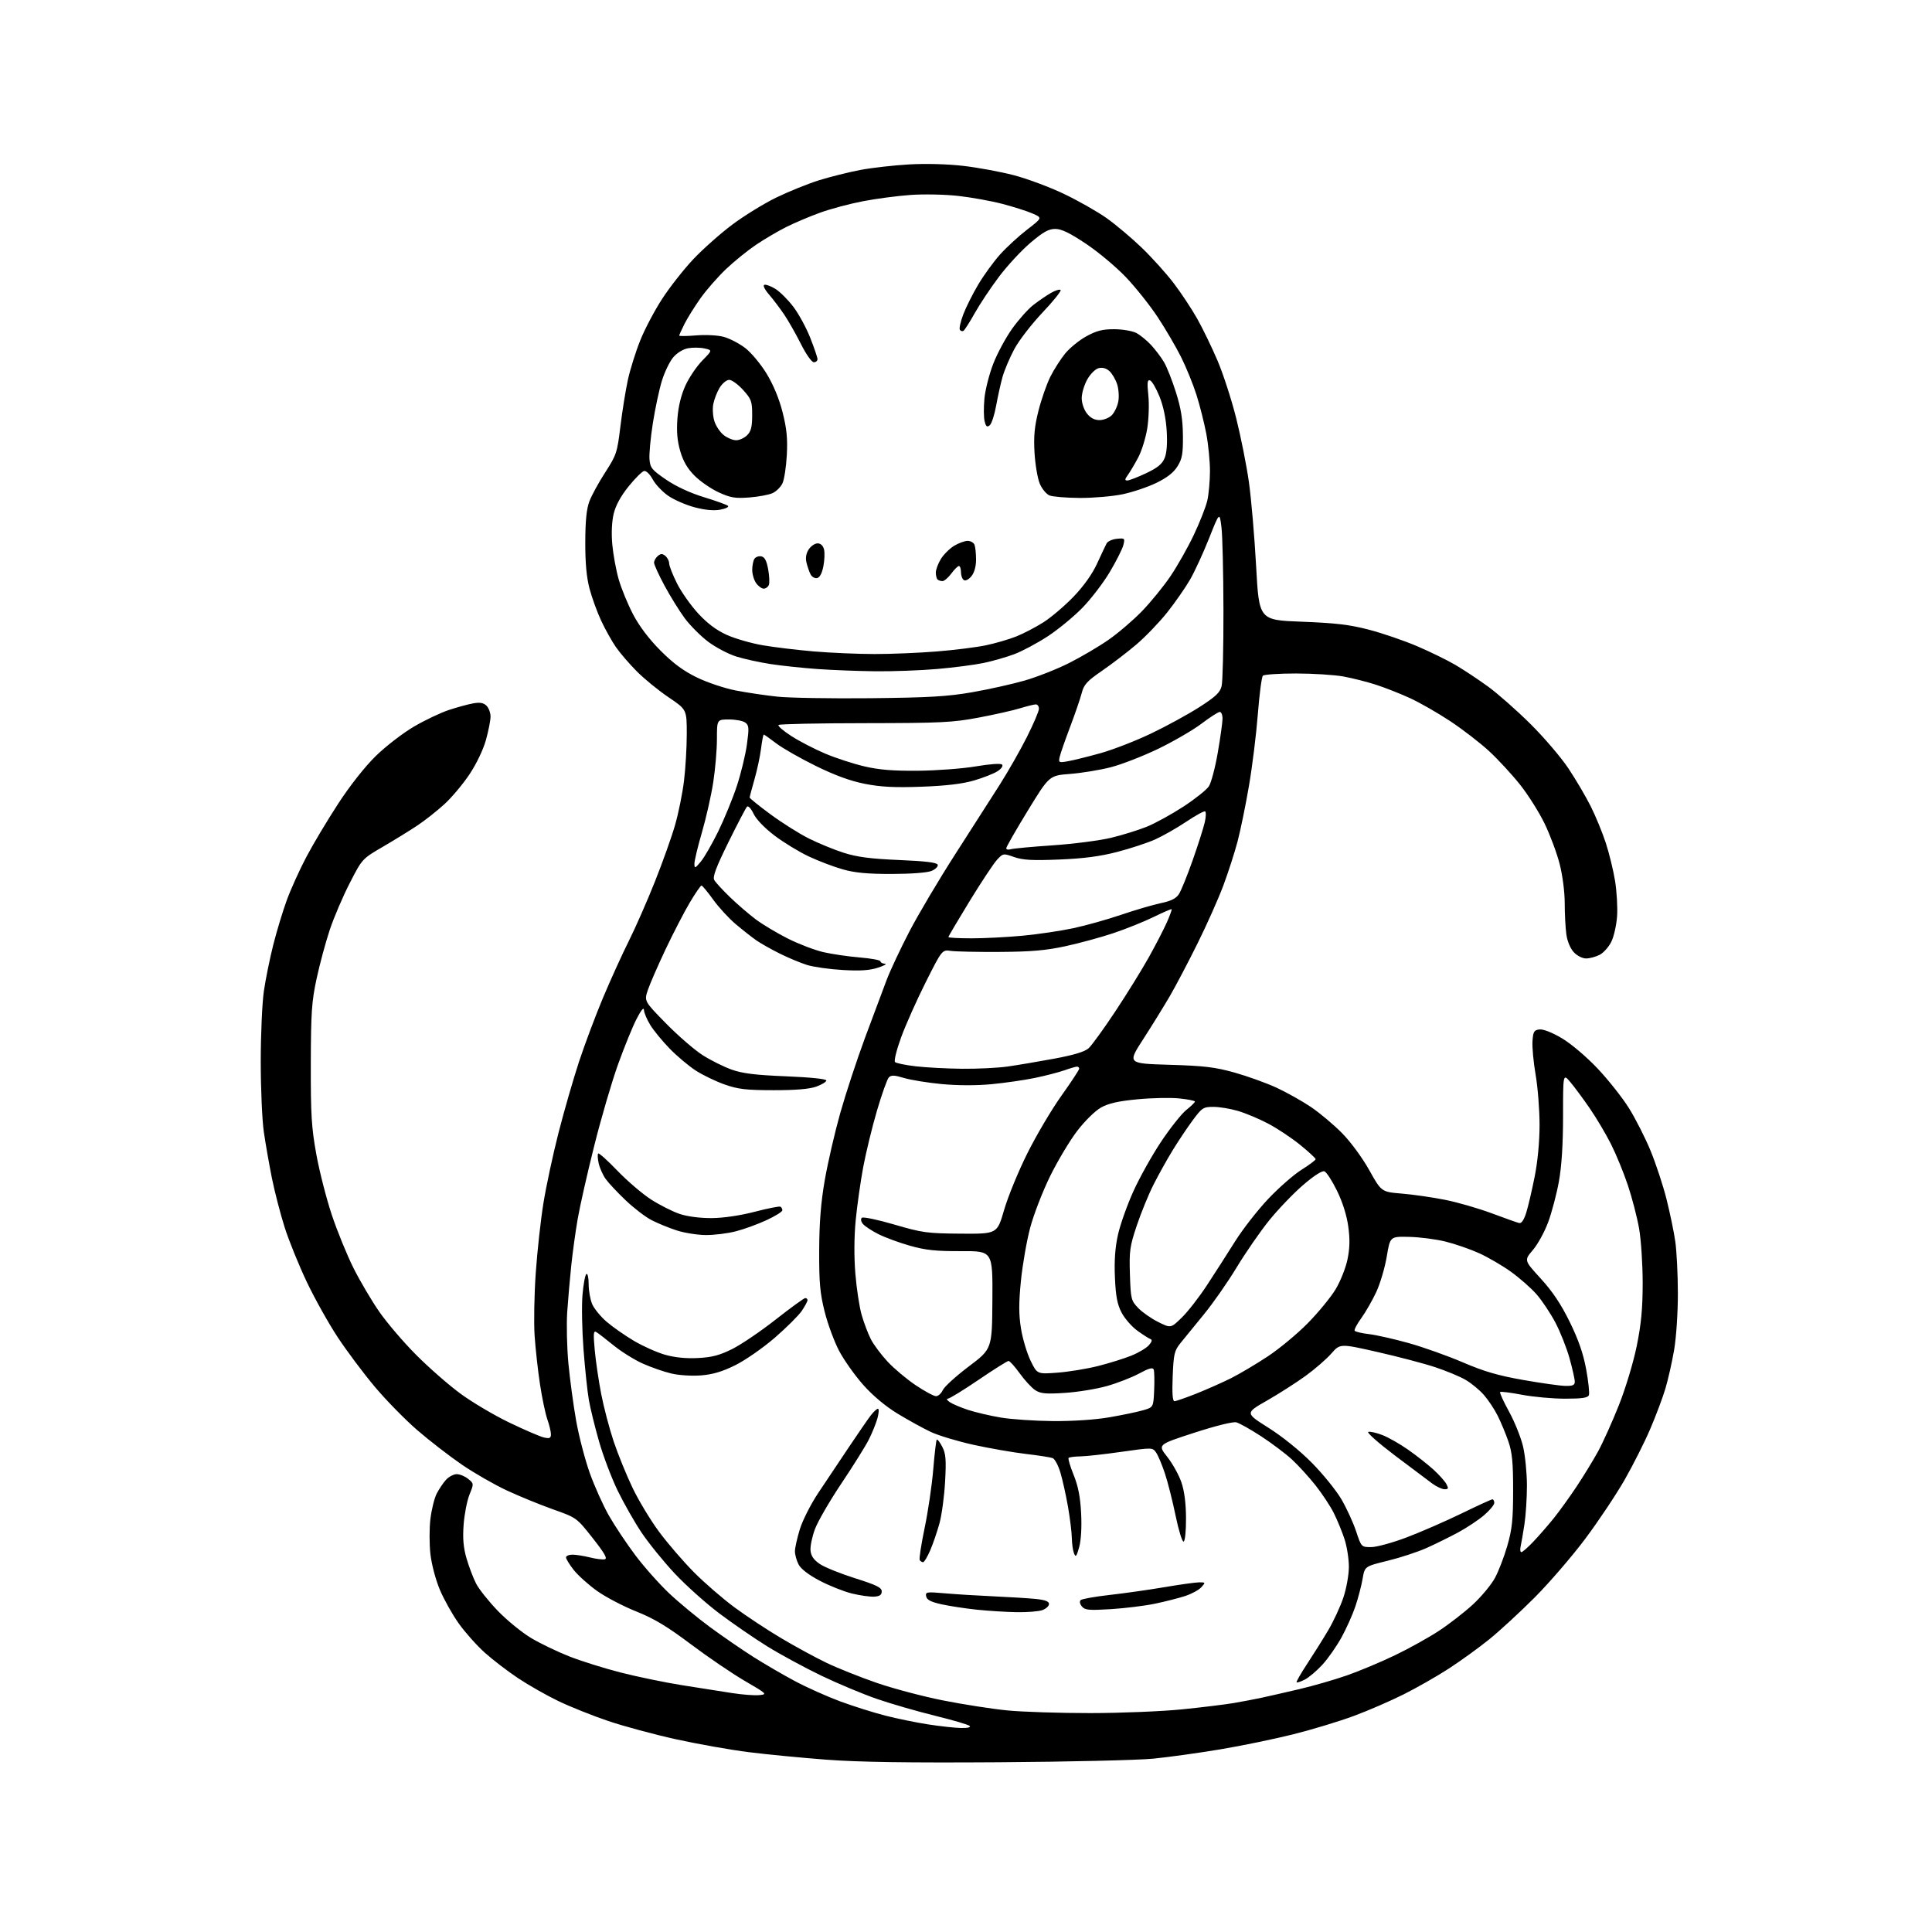 <?xml version="1.0" encoding="UTF-8" standalone="no"?>
<svg 
  version="1.1" 
  xmlns="http://www.w3.org/2000/svg" 
  xmlns:xlink="http://www.w3.org/1999/xlink" 
  xmlns:svg="http://www.w3.org/2000/svg"
  xmlns:rdf="http://www.w3.org/1999/02/22-rdf-syntax-ns#"
  xmlns:cc="http://creativecommons.org/ns#"
  xmlns:dc="http://purl.org/dc/elements/1.1/"
  viewBox="0 0 768 768"
  width="768"
  height="768"
>
<style>svg {background-color: white; }</style>"
<path stroke="none" fill="black" fill-rule="evenodd" d="M397.00,700.52C361.17,700.76 341.31,700.47 328.63,699.51C318.80,698.77 304.85,697.42 297.63,696.51C290.41,695.60 277.42,693.30 268.77,691.40C260.12,689.49 247.97,686.22 241.77,684.12C235.57,682.03 226.68,678.47 222.00,676.22C217.32,673.97 210.12,669.88 206.00,667.14C201.88,664.40 195.90,659.83 192.73,656.98C189.56,654.14 184.90,648.91 182.37,645.37C179.85,641.83 176.46,635.79 174.84,631.93C173.17,627.97 171.55,621.80 171.09,617.72C170.65,613.75 170.65,607.48 171.10,603.78C171.55,600.09 172.66,595.59 173.57,593.78C174.49,591.98 176.16,589.49 177.29,588.25C178.42,587.01 180.35,586.00 181.56,586.00C182.78,586.00 184.82,586.84 186.09,587.87C188.39,589.74 188.40,589.76 186.63,594.12C185.66,596.53 184.61,601.90 184.30,606.05C183.89,611.60 184.20,615.17 185.46,619.52C186.41,622.78 188.11,627.25 189.24,629.47C190.37,631.69 194.27,636.58 197.90,640.35C201.53,644.11 207.50,648.98 211.16,651.16C214.82,653.34 221.64,656.62 226.31,658.45C230.98,660.29 240.13,663.16 246.65,664.83C253.17,666.50 264.12,668.77 271.00,669.87C277.88,670.97 286.88,672.39 291.00,673.02C295.12,673.66 300.01,674.03 301.85,673.84C305.09,673.51 304.91,673.33 296.08,668.20C291.07,665.28 281.41,658.71 274.61,653.60C265.16,646.50 260.06,643.43 252.88,640.56C247.72,638.50 240.73,634.84 237.35,632.43C233.97,630.02 229.81,626.28 228.10,624.13C226.40,621.97 225.00,619.71 225.00,619.11C225.00,618.50 226.15,618.00 227.56,618.00C228.96,618.00 232.07,618.49 234.46,619.09C236.84,619.69 239.51,620.03 240.39,619.84C241.57,619.59 240.36,617.46 235.60,611.41C229.22,603.32 229.22,603.32 219.86,600.00C214.71,598.17 206.45,594.79 201.50,592.49C196.55,590.19 188.49,585.56 183.59,582.21C178.69,578.85 170.69,572.67 165.82,568.46C160.96,564.25 153.34,556.46 148.89,551.15C144.44,545.84 137.87,537.06 134.28,531.63C130.69,526.20 125.15,516.30 121.97,509.63C118.80,502.96 114.83,493.17 113.15,487.88C111.47,482.59 109.20,473.81 108.10,468.38C107.01,462.95 105.56,454.68 104.88,450.00C104.20,445.32 103.65,432.73 103.65,422.00C103.65,411.27 104.21,398.68 104.89,394.00C105.57,389.32 107.24,381.08 108.60,375.69C109.96,370.29 112.38,362.28 113.98,357.89C115.58,353.50 119.08,345.77 121.75,340.71C124.41,335.64 130.12,326.10 134.42,319.50C139.17,312.21 145.06,304.75 149.41,300.50C153.35,296.65 160.16,291.40 164.54,288.84C168.92,286.27 175.20,283.29 178.50,282.21C181.80,281.12 186.14,279.94 188.15,279.59C190.82,279.12 192.23,279.38 193.40,280.54C194.28,281.42 195.00,283.36 195.00,284.84C195.00,286.33 194.18,290.50 193.18,294.12C192.10,297.99 189.41,303.62 186.65,307.77C184.06,311.66 179.57,317.02 176.66,319.67C173.76,322.33 168.93,326.14 165.94,328.13C162.95,330.13 156.78,333.93 152.24,336.58C143.98,341.39 143.98,341.39 139.02,351.06C136.29,356.37 132.72,364.72 131.09,369.61C129.46,374.50 127.10,383.23 125.86,389.00C123.89,398.16 123.60,402.49 123.55,423.00C123.51,443.20 123.82,448.24 125.75,458.90C126.99,465.73 129.77,476.57 131.92,483.01C134.07,489.44 137.95,498.94 140.54,504.11C143.13,509.27 147.75,517.10 150.81,521.50C153.87,525.90 160.45,533.60 165.44,538.60C170.42,543.61 178.30,550.51 182.95,553.93C187.59,557.36 196.37,562.56 202.45,565.49C208.53,568.42 214.74,571.09 216.25,571.43C218.50,571.93 219.00,571.69 219.00,570.14C219.00,569.10 218.37,566.45 217.59,564.25C216.81,562.05 215.50,555.81 214.67,550.38C213.84,544.94 212.87,536.23 212.52,531.00C212.17,525.77 212.37,514.52 212.97,506.00C213.56,497.48 214.93,485.03 216.01,478.34C217.08,471.66 219.78,459.06 222.01,450.34C224.24,441.63 227.92,428.88 230.18,422.00C232.45,415.12 236.75,403.68 239.73,396.57C242.72,389.46 247.32,379.34 249.96,374.07C252.59,368.81 257.26,358.20 260.32,350.50C263.39,342.80 267.00,332.68 268.34,328.00C269.69,323.32 271.28,315.45 271.89,310.50C272.50,305.55 273.00,297.13 273.00,291.78C273.00,282.06 273.00,282.06 265.75,277.17C261.76,274.48 256.09,269.85 253.15,266.89C250.20,263.92 246.46,259.58 244.83,257.23C243.21,254.88 240.57,250.16 238.97,246.73C237.37,243.30 235.29,237.57 234.35,234.00C233.16,229.52 232.63,223.77 232.66,215.50C232.68,206.96 233.16,202.27 234.31,199.24C235.20,196.89 238.03,191.72 240.61,187.74C245.04,180.88 245.36,179.92 246.62,169.50C247.36,163.45 248.69,155.12 249.59,151.00C250.49,146.88 252.70,139.82 254.51,135.31C256.31,130.81 260.26,123.33 263.28,118.70C266.30,114.07 271.84,107.03 275.59,103.05C279.33,99.08 286.25,92.94 290.95,89.40C295.65,85.86 303.55,80.99 308.50,78.57C313.45,76.16 321.13,73.05 325.57,71.66C330.01,70.28 337.38,68.44 341.95,67.57C346.51,66.70 355.26,65.71 361.37,65.36C368.05,64.98 376.67,65.21 382.95,65.94C388.70,66.61 397.70,68.27 402.95,69.63C408.20,70.99 417.16,74.33 422.86,77.04C428.56,79.76 436.21,84.10 439.86,86.68C443.51,89.27 449.80,94.56 453.83,98.44C457.87,102.32 463.57,108.65 466.51,112.50C469.45,116.35 473.65,122.69 475.86,126.60C478.06,130.50 481.70,138.00 483.95,143.27C486.20,148.53 489.55,158.84 491.39,166.17C493.23,173.50 495.51,184.93 496.45,191.56C497.39,198.19 498.68,213.26 499.33,225.06C500.50,246.50 500.50,246.50 517.50,247.14C531.00,247.66 536.51,248.31 544.23,250.33C549.59,251.73 558.17,254.67 563.31,256.87C568.45,259.06 575.32,262.42 578.58,264.34C581.83,266.25 587.65,270.10 591.50,272.90C595.35,275.70 602.93,282.38 608.34,287.75C613.75,293.11 620.58,301.10 623.50,305.50C626.43,309.90 630.42,316.68 632.37,320.58C634.31,324.47 637.01,331.02 638.35,335.14C639.69,339.26 641.35,346.04 642.02,350.22C642.69,354.40 643.05,360.67 642.82,364.16C642.58,367.65 641.57,372.21 640.56,374.29C639.55,376.38 637.46,378.74 635.91,379.54C634.37,380.34 631.93,381.00 630.50,381.00C629.02,381.00 626.91,379.93 625.59,378.50C624.20,377.00 623.02,374.14 622.64,371.36C622.29,368.81 622.00,363.26 622.00,359.02C622.00,354.58 621.15,347.99 619.99,343.46C618.89,339.14 616.19,331.91 614.00,327.38C611.81,322.85 607.39,315.85 604.18,311.83C600.97,307.80 595.45,301.83 591.92,298.57C588.39,295.31 581.45,289.96 576.50,286.68C571.55,283.41 564.35,279.28 560.50,277.52C556.65,275.75 550.58,273.36 547.00,272.20C543.42,271.04 537.58,269.56 534.00,268.91C530.42,268.26 521.96,267.73 515.19,267.72C508.42,267.72 502.49,268.12 502.01,268.61C501.53,269.10 500.62,276.02 500.00,284.00C499.38,291.98 497.79,304.80 496.46,312.50C495.14,320.20 493.11,330.10 491.95,334.50C490.79,338.90 488.25,346.77 486.30,352.00C484.35,357.23 479.72,367.61 476.02,375.07C472.32,382.53 467.35,391.98 464.97,396.07C462.58,400.16 457.83,407.84 454.41,413.14C448.18,422.77 448.18,422.77 464.84,423.27C478.75,423.68 483.03,424.20 490.81,426.38C495.92,427.82 503.40,430.51 507.43,432.37C511.45,434.23 517.61,437.69 521.12,440.05C524.63,442.42 530.20,447.10 533.50,450.45C536.94,453.95 541.56,460.24 544.32,465.18C549.13,473.80 549.13,473.80 557.32,474.48C561.82,474.85 569.55,475.97 574.50,476.96C579.45,477.95 587.77,480.36 593.00,482.31C598.23,484.27 603.14,486.01 603.91,486.18C604.83,486.39 605.81,484.91 606.72,482.00C607.49,479.52 608.99,473.10 610.06,467.71C611.26,461.67 612.00,453.80 612.00,447.14C612.00,441.21 611.30,432.26 610.44,427.26C609.58,422.26 609.02,416.22 609.19,413.84C609.46,410.05 609.82,409.46 612.00,409.22C613.50,409.05 617.05,410.46 620.87,412.72C624.53,414.89 630.57,420.01 635.04,424.72C639.32,429.25 644.96,436.37 647.56,440.55C650.17,444.73 654.02,452.33 656.13,457.44C658.23,462.55 661.08,471.18 662.45,476.62C663.82,482.05 665.40,489.65 665.95,493.50C666.51,497.35 666.97,506.63 666.98,514.12C666.99,521.81 666.34,531.61 665.49,536.62C664.65,541.50 663.09,548.42 662.02,552.00C660.95,555.58 658.25,562.77 656.01,568.00C653.78,573.23 649.18,582.35 645.79,588.29C642.39,594.22 635.33,604.79 630.09,611.79C624.84,618.78 615.82,629.25 610.03,635.05C604.24,640.85 596.12,648.33 592.00,651.66C587.88,654.99 580.67,660.20 576.00,663.24C571.33,666.28 563.23,670.90 558.00,673.52C552.77,676.14 543.86,680.01 538.18,682.11C532.50,684.22 521.70,687.50 514.17,689.39C506.64,691.28 493.50,693.99 484.99,695.41C476.47,696.83 464.55,698.49 458.50,699.09C452.45,699.69 424.77,700.34 397.00,700.52zM381.95,686.90C384.67,686.96 386.03,686.64 385.45,686.08C384.93,685.58 378.75,683.76 371.71,682.04C364.68,680.31 354.33,677.32 348.71,675.39C343.10,673.46 333.10,669.28 326.50,666.11C319.90,662.93 310.24,657.70 305.04,654.48C299.84,651.26 291.22,645.33 285.89,641.32C280.56,637.30 272.58,630.15 268.16,625.43C263.74,620.70 257.81,613.38 254.99,609.17C252.17,604.95 247.89,597.42 245.48,592.44C243.07,587.46 239.75,578.68 238.11,572.94C236.47,567.20 234.65,559.80 234.08,556.50C233.50,553.20 232.55,544.20 231.96,536.50C231.37,528.80 231.18,519.01 231.55,514.74C231.91,510.48 232.61,506.74 233.10,506.44C233.60,506.13 234.00,507.95 234.00,510.47C234.00,513.00 234.62,516.54 235.37,518.34C236.12,520.15 238.71,523.32 241.12,525.40C243.53,527.47 248.43,530.90 252.00,533.01C255.57,535.13 261.14,537.61 264.36,538.53C268.21,539.63 272.69,540.08 277.40,539.84C282.99,539.56 286.01,538.77 291.04,536.27C294.59,534.51 302.39,529.22 308.36,524.53C314.33,519.84 319.62,516.00 320.11,516.00C320.60,516.00 321.00,516.38 321.00,516.85C321.00,517.32 319.98,519.22 318.73,521.08C317.48,522.93 312.64,527.74 307.98,531.78C303.32,535.81 296.28,540.70 292.34,542.66C287.17,545.23 283.38,546.36 278.71,546.74C275.03,547.03 269.91,546.71 266.87,545.99C263.91,545.30 258.80,543.52 255.50,542.04C252.20,540.56 247.03,537.34 244.00,534.88C240.97,532.42 237.87,530.02 237.10,529.55C235.92,528.83 235.81,529.95 236.41,536.60C236.80,540.94 237.96,548.82 238.98,554.11C240.00,559.39 242.24,567.90 243.95,573.02C245.67,578.14 249.05,586.44 251.47,591.48C253.88,596.52 258.63,604.37 262.01,608.93C265.39,613.49 271.61,620.71 275.83,624.97C280.05,629.22 287.32,635.52 291.99,638.96C296.66,642.41 304.98,647.90 310.49,651.17C315.99,654.45 324.10,658.86 328.51,660.98C332.91,663.09 341.91,666.69 348.51,668.97C355.10,671.24 367.02,674.40 375.00,675.97C382.98,677.55 394.42,679.33 400.42,679.92C406.43,680.51 421.28,680.99 433.42,680.98C445.57,680.97 461.99,680.30 469.92,679.49C477.85,678.69 487.07,677.56 490.42,676.99C493.76,676.42 498.75,675.47 501.50,674.88C504.25,674.29 511.01,672.75 516.53,671.45C522.04,670.16 530.59,667.69 535.53,665.96C540.46,664.23 549.00,660.65 554.50,658.00C560.00,655.36 567.88,650.98 572.00,648.28C576.12,645.57 582.22,640.84 585.55,637.76C588.87,634.68 592.79,629.97 594.24,627.30C595.70,624.63 597.92,618.85 599.18,614.47C601.09,607.86 601.48,604.11 601.49,592.50C601.50,581.37 601.11,577.37 599.61,573.00C598.57,569.98 596.66,565.38 595.36,562.79C594.07,560.19 591.59,556.47 589.86,554.50C588.14,552.53 584.87,549.84 582.61,548.52C580.35,547.20 574.90,544.93 570.50,543.48C566.10,542.02 555.80,539.31 547.60,537.45C532.71,534.07 532.71,534.07 529.22,538.06C527.30,540.25 522.70,544.24 519.01,546.92C515.32,549.60 508.40,554.03 503.63,556.76C494.96,561.71 494.96,561.71 504.23,567.56C509.76,571.05 516.72,576.67 521.50,581.50C525.90,585.96 531.18,592.48 533.24,596.00C535.29,599.53 537.92,605.24 539.07,608.70C541.16,615.00 541.16,615.00 545.07,615.00C547.22,615.00 553.59,613.25 559.24,611.11C564.88,608.97 574.67,604.70 581.00,601.62C587.33,598.54 592.84,596.01 593.25,596.01C593.66,596.00 594.00,596.64 594.00,597.42C594.00,598.20 592.18,600.40 589.95,602.31C587.73,604.21 583.12,607.28 579.70,609.13C576.29,610.97 570.62,613.77 567.10,615.34C563.59,616.92 556.61,619.21 551.60,620.43C542.50,622.66 542.50,622.66 541.66,627.58C541.20,630.29 539.91,635.20 538.81,638.50C537.70,641.80 535.20,647.40 533.24,650.94C531.29,654.48 527.87,659.36 525.65,661.77C523.42,664.18 520.30,666.83 518.71,667.65C517.12,668.47 515.64,668.97 515.42,668.75C515.21,668.54 517.09,665.24 519.60,661.43C522.11,657.62 525.90,651.58 528.02,648.00C530.13,644.42 532.84,638.58 534.03,635.00C535.23,631.39 536.20,625.97 536.20,622.81C536.20,619.68 535.42,614.73 534.46,611.81C533.51,608.89 531.60,604.25 530.23,601.50C528.86,598.75 525.57,593.77 522.93,590.43C520.28,587.09 516.06,582.47 513.56,580.16C511.05,577.85 505.55,573.71 501.34,570.96C497.13,568.21 492.67,565.71 491.45,565.40C490.14,565.07 483.21,566.79 474.69,569.56C460.17,574.27 460.17,574.27 464.00,579.12C466.10,581.78 468.63,586.33 469.62,589.23C470.81,592.71 471.43,597.55 471.46,603.50C471.48,608.67 471.07,612.63 470.50,612.81C469.95,612.97 468.53,608.36 467.33,602.56C466.14,596.76 464.22,589.18 463.07,585.71C461.92,582.24 460.34,578.50 459.56,577.39C458.16,575.38 458.05,575.38 445.82,577.12C439.05,578.09 431.66,578.91 429.42,578.94C427.17,578.97 425.09,579.24 424.80,579.54C424.50,579.83 425.39,582.87 426.78,586.29C428.59,590.75 429.43,595.03 429.76,601.50C430.05,607.05 429.75,612.22 428.99,615.00C427.95,618.76 427.61,619.17 426.94,617.50C426.50,616.40 426.11,613.65 426.07,611.38C426.03,609.12 425.34,603.49 424.53,598.88C423.72,594.27 422.37,588.18 421.52,585.35C420.68,582.52 419.29,579.94 418.45,579.62C417.61,579.30 412.77,578.54 407.71,577.95C402.64,577.35 393.32,575.73 387.00,574.34C380.68,572.94 373.03,570.64 370.01,569.22C366.99,567.79 361.08,564.54 356.86,561.98C351.98,559.01 347.00,554.84 343.13,550.49C339.79,546.72 335.48,540.63 333.54,536.95C331.61,533.26 329.02,526.26 327.80,521.37C325.96,514.02 325.59,509.84 325.64,497.00C325.69,485.82 326.31,478.02 327.88,469.00C329.08,462.12 331.83,450.20 334.00,442.50C336.17,434.80 340.61,421.30 343.87,412.50C347.13,403.70 351.00,393.35 352.47,389.50C353.94,385.65 358.01,376.98 361.52,370.24C365.03,363.50 373.17,349.77 379.61,339.74C386.06,329.71 394.05,317.23 397.37,312.00C400.69,306.77 405.57,298.23 408.20,293.00C410.83,287.77 412.99,282.71 412.99,281.75C413.00,280.79 412.44,280.00 411.75,280.01C411.06,280.02 408.25,280.71 405.50,281.55C402.75,282.40 395.32,284.07 389.00,285.26C378.66,287.21 374.10,287.43 343.83,287.47C325.32,287.48 309.86,287.81 309.48,288.19C309.09,288.57 311.42,290.57 314.64,292.64C317.86,294.70 323.91,297.83 328.08,299.59C332.24,301.35 339.22,303.62 343.58,304.64C349.44,306.02 355.01,306.47 365.00,306.38C372.43,306.31 382.76,305.53 387.96,304.64C393.52,303.70 397.80,303.40 398.32,303.92C398.84,304.44 398.12,305.53 396.56,306.56C395.09,307.51 390.88,309.18 387.20,310.25C382.57,311.60 376.13,312.37 366.40,312.73C355.70,313.12 350.28,312.85 343.90,311.61C338.09,310.47 332.06,308.28 324.33,304.49C318.19,301.48 311.10,297.43 308.58,295.51C306.05,293.58 303.81,292.00 303.61,292.00C303.40,292.00 302.92,294.48 302.54,297.51C302.16,300.54 300.99,306.05 299.93,309.76C298.87,313.46 298.00,316.74 298.00,317.04C298.00,317.34 301.71,320.33 306.25,323.68C310.79,327.03 317.65,331.36 321.50,333.30C325.35,335.23 331.65,337.81 335.50,339.03C340.79,340.70 346.15,341.39 357.42,341.87C367.96,342.31 372.46,342.87 372.75,343.74C372.98,344.43 371.89,345.53 370.33,346.19C368.63,346.91 362.32,347.39 354.50,347.41C344.83,347.42 339.84,346.96 335.00,345.58C331.43,344.57 325.35,342.26 321.50,340.45C317.65,338.64 311.53,334.91 307.90,332.16C303.92,329.14 300.61,325.71 299.56,323.48C298.59,321.45 297.43,320.18 296.96,320.65C296.49,321.12 293.16,327.49 289.55,334.81C284.65,344.76 283.23,348.54 283.92,349.81C284.43,350.74 287.25,353.81 290.18,356.63C293.10,359.46 297.72,363.43 300.43,365.46C303.14,367.50 308.89,370.93 313.19,373.10C317.50,375.26 323.83,377.68 327.26,378.48C330.69,379.27 337.21,380.23 341.75,380.60C346.29,380.98 350.00,381.67 350.00,382.14C350.00,382.61 350.79,383.04 351.75,383.10C352.71,383.15 351.48,383.86 349.00,384.67C345.71,385.75 341.95,386.00 335.00,385.59C329.77,385.29 323.41,384.39 320.85,383.60C318.30,382.81 313.42,380.78 310.02,379.09C306.62,377.40 302.41,375.03 300.67,373.82C298.93,372.60 295.24,369.71 292.48,367.38C289.72,365.05 285.67,360.65 283.48,357.59C281.29,354.54 279.21,352.03 278.86,352.02C278.51,352.01 276.42,355.05 274.21,358.77C271.99,362.50 267.69,370.82 264.63,377.26C261.58,383.70 258.40,391.00 257.56,393.46C256.04,397.95 256.04,397.95 264.77,406.85C269.57,411.74 276.12,417.41 279.33,419.45C282.53,421.49 287.71,424.07 290.83,425.18C295.18,426.73 300.24,427.35 312.50,427.85C322.08,428.24 328.49,428.90 328.49,429.50C328.48,430.05 326.68,431.15 324.49,431.94C321.78,432.92 316.32,433.38 307.50,433.37C296.63,433.36 293.45,432.99 288.11,431.12C284.60,429.89 279.43,427.40 276.61,425.59C273.80,423.77 269.12,419.84 266.21,416.85C263.31,413.86 259.83,409.64 258.50,407.46C257.16,405.28 256.03,402.60 255.98,401.50C255.93,400.23 254.86,401.52 253.07,405.00C251.50,408.02 248.20,416.12 245.72,423.00C243.24,429.88 238.96,444.50 236.21,455.50C233.45,466.50 230.50,479.55 229.65,484.50C228.79,489.45 227.64,497.77 227.09,503.00C226.54,508.23 225.82,516.55 225.48,521.50C225.15,526.45 225.36,535.67 225.95,542.00C226.55,548.33 227.93,558.55 229.02,564.72C230.11,570.88 232.56,580.27 234.45,585.57C236.35,590.87 239.79,598.52 242.10,602.56C244.41,606.59 249.12,613.66 252.57,618.25C256.01,622.84 262.07,629.65 266.01,633.38C269.96,637.10 277.31,643.18 282.35,646.88C287.38,650.57 295.10,655.88 299.50,658.67C303.90,661.45 311.32,665.78 316.00,668.27C320.68,670.77 328.77,674.39 334.00,676.33C339.23,678.26 347.29,680.80 351.93,681.99C356.56,683.17 364.21,684.74 368.93,685.47C373.64,686.20 379.50,686.85 381.95,686.90zM404.18,640.87C399.96,640.79 392.79,640.35 388.25,639.87C383.71,639.39 377.41,638.43 374.26,637.73C370.03,636.79 368.42,635.96 368.16,634.57C367.82,632.81 368.30,632.73 375.65,633.37C379.97,633.75 388.68,634.29 395.00,634.57C401.32,634.85 408.86,635.32 411.75,635.61C415.43,635.99 417.00,636.58 417.00,637.60C417.00,638.40 415.85,639.49 414.43,640.02C413.02,640.56 408.41,640.94 404.18,640.87zM441.58,639.66C432.85,640.19 431.28,640.05 430.08,638.60C429.25,637.60 429.06,636.57 429.59,636.06C430.09,635.60 435.23,634.68 441.00,634.03C446.77,633.38 456.61,631.99 462.85,630.93C469.09,629.87 475.35,629.00 476.75,629.00C479.23,629.00 479.25,629.06 477.54,630.96C476.56,632.04 473.68,633.60 471.13,634.44C468.58,635.27 463.17,636.65 459.09,637.50C455.02,638.34 447.14,639.32 441.58,639.66zM347.50,634.69C345.85,634.79 341.87,634.23 338.64,633.44C335.42,632.65 329.66,630.36 325.84,628.35C321.43,626.03 318.37,623.67 317.45,621.90C316.65,620.36 316.00,618.00 316.00,616.65C316.00,615.31 316.89,611.34 317.97,607.83C319.06,604.32 322.34,597.86 325.27,593.47C328.19,589.09 333.60,581.00 337.28,575.50C340.96,570.00 344.92,564.26 346.06,562.75C347.21,561.24 348.53,560.00 349.00,560.00C349.46,560.00 349.37,561.69 348.81,563.75C348.24,565.81 346.69,569.64 345.36,572.27C344.04,574.89 339.15,582.71 334.50,589.65C329.85,596.59 325.11,604.76 323.97,607.81C322.83,610.85 322.03,614.72 322.20,616.39C322.41,618.56 323.49,620.10 325.94,621.75C327.83,623.02 334.13,625.56 339.94,627.39C348.45,630.08 350.50,631.09 350.50,632.61C350.50,634.00 349.71,634.55 347.50,634.69zM366.94,621.00C366.49,621.00 365.88,620.62 365.60,620.15C365.31,619.69 366.19,613.95 367.55,607.40C368.92,600.86 370.46,590.38 370.98,584.13C371.49,577.87 372.13,572.54 372.38,572.28C372.64,572.02 373.62,573.30 374.56,575.11C375.98,577.86 376.17,580.19 375.69,588.96C375.37,594.75 374.37,602.20 373.47,605.50C372.56,608.80 370.91,613.64 369.79,616.25C368.67,618.86 367.39,621.00 366.94,621.00zM604.77,617.00C605.22,617.00 607.40,615.09 609.61,612.75C611.83,610.41 615.45,606.25 617.66,603.50C619.87,600.75 623.93,595.12 626.67,591.00C629.42,586.88 633.27,580.58 635.24,577.00C637.20,573.42 640.93,565.14 643.53,558.59C646.20,551.84 649.28,541.66 650.62,535.09C652.41,526.31 652.98,520.23 652.99,510.00C652.99,502.57 652.35,492.82 651.56,488.33C650.77,483.83 648.76,476.09 647.09,471.12C645.43,466.14 642.41,458.80 640.39,454.79C638.37,450.78 634.55,444.35 631.90,440.50C629.25,436.65 625.79,431.98 624.21,430.12C621.34,426.74 621.34,426.74 621.34,443.62C621.33,454.92 620.79,463.52 619.69,469.64C618.78,474.67 616.86,481.95 615.43,485.81C614.00,489.68 611.25,494.68 609.33,496.92C605.84,501.01 605.84,501.01 612.47,508.25C617.17,513.40 620.52,518.40 624.00,525.50C627.47,532.58 629.38,538.07 630.53,544.33C631.42,549.19 631.91,553.80 631.61,554.58C631.19,555.66 628.92,556.00 622.14,556.00C617.24,556.00 609.52,555.30 605.00,554.44C600.48,553.58 596.57,553.09 596.32,553.35C596.06,553.61 597.66,557.12 599.88,561.16C602.09,565.20 604.60,571.43 605.44,575.00C606.28,578.58 606.97,585.55 606.98,590.50C606.98,595.45 606.53,602.42 605.98,606.00C605.43,609.58 604.75,613.51 604.47,614.75C604.19,615.99 604.33,617.00 604.77,617.00zM574.26,592.00C573.26,592.00 571.06,590.99 569.37,589.75C567.69,588.51 560.98,583.48 554.47,578.56C547.97,573.64 543.21,569.43 543.90,569.20C544.58,568.97 547.08,569.52 549.44,570.43C551.81,571.33 556.45,573.96 559.75,576.28C563.06,578.60 567.59,582.16 569.81,584.18C572.04,586.21 574.36,588.80 574.96,589.93C575.89,591.67 575.78,592.00 574.26,592.00zM418.57,564.90C426.47,564.96 435.32,564.37 440.93,563.41C446.04,562.53 452.08,561.27 454.36,560.61C458.50,559.42 458.50,559.42 458.80,552.56C458.96,548.79 458.88,545.12 458.61,544.41C458.24,543.47 456.71,543.89 452.81,546.00C449.89,547.58 444.12,549.82 440.00,550.98C435.88,552.15 428.36,553.37 423.29,553.70C415.65,554.19 413.65,554.00 411.51,552.60C410.09,551.67 407.33,548.68 405.37,545.95C403.41,543.23 401.41,541.00 400.92,541.00C400.42,541.00 395.06,544.38 389.00,548.50C382.94,552.62 377.43,556.00 376.77,556.00C376.10,556.00 376.44,556.61 377.53,557.36C378.61,558.10 381.90,559.50 384.83,560.46C387.76,561.42 393.61,562.79 397.83,563.50C402.05,564.21 411.38,564.84 418.57,564.90zM466.86,557.00C467.46,557.00 471.35,555.65 475.51,554.00C479.67,552.34 485.87,549.59 489.29,547.89C492.70,546.18 499.30,542.27 503.94,539.20C508.59,536.13 515.79,530.15 519.94,525.91C524.10,521.68 529.05,515.63 530.94,512.49C532.84,509.34 534.96,504.00 535.65,500.63C536.57,496.17 536.66,492.59 535.95,487.50C535.35,483.10 533.69,477.85 531.49,473.36C529.57,469.43 527.32,465.95 526.49,465.63C525.55,465.27 522.36,467.32 518.00,471.07C514.16,474.38 508.09,480.70 504.52,485.12C500.95,489.55 495.13,497.97 491.58,503.83C488.03,509.70 482.17,518.10 478.55,522.50C474.93,526.90 470.76,532.02 469.27,533.88C466.82,536.94 466.52,538.22 466.16,547.13C465.89,553.83 466.12,557.00 466.86,557.00zM372.08,555.00C372.96,555.00 374.18,553.90 374.79,552.56C375.40,551.23 380.05,547.00 385.13,543.17C394.36,536.21 394.36,536.21 394.49,516.75C394.62,497.29 394.62,497.29 382.06,497.35C371.99,497.39 367.95,496.96 361.69,495.19C357.40,493.97 351.74,491.89 349.13,490.56C346.51,489.24 343.77,487.43 343.03,486.54C342.24,485.58 342.06,484.58 342.59,484.09C343.09,483.63 348.90,484.84 355.50,486.78C366.65,490.04 368.53,490.30 381.94,490.40C396.39,490.50 396.39,490.50 399.14,481.00C400.65,475.77 404.80,465.65 408.37,458.50C411.93,451.35 418.03,441.03 421.93,435.57C425.82,430.11 429.00,425.27 429.00,424.82C429.00,424.37 428.61,424.00 428.13,424.00C427.64,424.00 425.38,424.66 423.10,425.47C420.82,426.27 415.52,427.64 411.32,428.51C407.13,429.37 399.38,430.49 394.10,430.99C388.18,431.55 380.62,431.53 374.38,430.94C368.82,430.42 362.07,429.32 359.39,428.52C355.55,427.36 354.27,427.31 353.33,428.28C352.67,428.95 350.55,434.90 348.61,441.50C346.67,448.10 344.21,458.23 343.13,464.00C342.06,469.77 340.72,479.23 340.16,485.00C339.52,491.59 339.47,499.53 340.02,506.31C340.50,512.26 341.64,519.67 342.54,522.78C343.44,525.90 345.08,530.20 346.18,532.36C347.29,534.52 350.28,538.53 352.84,541.28C355.40,544.03 360.42,548.24 363.99,550.64C367.56,553.04 371.20,555.00 372.08,555.00zM622.25,550.92C625.20,550.98 626.00,550.62 626.00,549.23C626.00,548.26 625.07,544.10 623.93,540.00C622.79,535.89 620.26,529.49 618.31,525.77C616.35,522.05 612.96,516.96 610.77,514.47C608.58,511.98 603.95,507.92 600.49,505.45C597.03,502.98 591.34,499.68 587.85,498.11C584.36,496.54 578.41,494.49 574.64,493.55C570.87,492.62 564.37,491.77 560.19,491.68C552.59,491.50 552.59,491.50 551.26,499.50C550.52,503.90 548.65,510.23 547.10,513.57C545.54,516.91 542.87,521.58 541.16,523.94C539.44,526.31 538.24,528.58 538.49,528.98C538.74,529.39 541.32,530.00 544.23,530.34C547.13,530.68 554.28,532.30 560.10,533.93C565.93,535.57 575.60,539.02 581.60,541.60C589.91,545.17 595.59,546.82 605.50,548.56C612.65,549.82 620.19,550.88 622.25,550.92zM420.44,545.65C424.93,545.30 432.18,544.11 436.55,543.00C440.92,541.90 446.83,540.05 449.67,538.91C452.52,537.77 455.67,535.90 456.67,534.77C457.92,533.36 458.13,532.58 457.31,532.29C456.66,532.06 454.31,530.56 452.09,528.95C449.87,527.34 447.06,524.11 445.84,521.76C444.13,518.47 443.52,515.28 443.20,507.81C442.90,501.10 443.28,495.88 444.41,490.81C445.31,486.79 448.06,479.05 450.51,473.61C452.97,468.17 457.93,459.28 461.54,453.86C465.16,448.44 469.66,442.76 471.55,441.25C473.45,439.74 475.00,438.22 475.00,437.89C475.00,437.55 472.19,436.99 468.75,436.64C465.31,436.29 457.84,436.44 452.14,436.99C444.61,437.70 440.66,438.59 437.71,440.24C435.39,441.52 431.31,445.52 428.25,449.50C425.29,453.35 420.44,461.45 417.46,467.50C414.49,473.55 410.91,482.77 409.52,488.00C408.13,493.23 406.47,502.75 405.83,509.17C404.95,518.10 404.96,522.55 405.87,528.17C406.52,532.20 408.23,537.92 409.67,540.89C412.28,546.27 412.28,546.27 420.44,545.65zM469.78,523.76C472.19,521.41 476.71,515.60 479.83,510.83C482.95,506.07 487.98,498.23 491.00,493.41C494.02,488.60 499.94,481.03 504.14,476.58C508.34,472.14 514.29,466.93 517.37,465.00C520.45,463.07 522.98,461.18 522.99,460.80C522.99,460.41 520.19,457.82 516.76,455.05C513.34,452.27 507.60,448.47 504.01,446.60C500.43,444.72 495.06,442.47 492.07,441.60C489.08,440.72 484.71,440.00 482.35,440.00C478.33,440.00 477.82,440.33 474.12,445.34C471.95,448.27 468.35,453.66 466.11,457.32C463.87,460.98 460.44,467.14 458.49,471.02C456.53,474.90 453.56,482.18 451.88,487.19C449.12,495.45 448.86,497.28 449.16,506.59C449.48,516.40 449.64,517.01 452.44,519.94C454.06,521.63 457.64,524.14 460.40,525.51C465.41,528.01 465.41,528.01 469.78,523.76zM280.54,490.95C277.22,490.92 272.02,490.09 269.00,489.11C265.98,488.14 261.50,486.30 259.04,485.04C256.59,483.78 251.93,480.22 248.69,477.12C245.44,474.03 241.88,470.23 240.77,468.67C239.66,467.12 238.41,464.33 237.99,462.47C237.58,460.62 237.48,458.85 237.79,458.54C238.10,458.24 241.53,461.31 245.42,465.37C249.32,469.43 255.34,474.58 258.81,476.82C262.29,479.05 267.42,481.64 270.22,482.57C273.31,483.60 278.31,484.24 282.91,484.21C287.57,484.18 294.16,483.21 300.00,481.70C305.23,480.34 309.84,479.43 310.25,479.68C310.66,479.92 311.00,480.57 311.00,481.11C311.00,481.66 308.19,483.41 304.75,485.01C301.31,486.61 295.82,488.62 292.54,489.46C289.26,490.31 283.86,490.98 280.54,490.95zM382.50,424.85C388.55,424.91 396.65,424.51 400.50,423.97C404.35,423.42 412.68,422.02 419.00,420.85C426.93,419.38 431.20,418.08 432.75,416.69C433.98,415.57 438.74,409.00 443.33,402.08C447.92,395.16 453.93,385.45 456.69,380.50C459.45,375.55 462.68,369.29 463.87,366.60C465.05,363.90 465.90,361.57 465.75,361.42C465.60,361.27 462.33,362.68 458.49,364.56C454.65,366.43 447.45,369.32 442.50,370.97C437.55,372.63 429.00,374.95 423.50,376.14C415.77,377.81 409.87,378.33 397.50,378.40C388.70,378.46 379.93,378.27 378.00,378.00C374.50,377.50 374.50,377.50 367.96,390.50C364.37,397.65 359.97,407.52 358.19,412.42C356.40,417.33 355.32,421.72 355.78,422.18C356.24,422.64 359.96,423.40 364.06,423.88C368.15,424.35 376.45,424.79 382.50,424.85zM386.25,373.00C391.34,373.00 400.45,372.53 406.50,371.96C412.55,371.39 421.55,370.06 426.50,369.01C431.45,367.96 440.10,365.54 445.71,363.63C451.33,361.72 458.43,359.64 461.49,359.00C465.47,358.18 467.50,357.16 468.62,355.45C469.49,354.14 471.96,348.05 474.12,341.92C476.27,335.79 478.43,329.03 478.91,326.88C479.40,324.74 479.46,322.79 479.07,322.54C478.67,322.29 475.27,324.15 471.52,326.67C467.77,329.18 462.18,332.36 459.10,333.73C456.02,335.10 449.23,337.33 444.00,338.68C437.21,340.44 430.65,341.29 421.00,341.68C410.35,342.11 406.58,341.90 403.13,340.69C398.82,339.17 398.73,339.18 396.32,341.79C394.98,343.24 390.08,350.63 385.44,358.21C380.80,365.80 377.00,372.23 377.00,372.50C377.00,372.78 381.16,373.00 386.25,373.00zM278.59,342.50C279.97,340.85 283.08,335.45 285.51,330.50C287.93,325.55 291.25,317.45 292.89,312.50C294.52,307.55 296.33,300.12 296.90,296.00C297.81,289.41 297.74,288.35 296.28,287.25C295.37,286.56 292.45,286.00 289.81,286.00C285.00,286.00 285.00,286.00 284.99,293.75C284.99,298.01 284.33,305.77 283.52,311.00C282.71,316.23 280.69,325.17 279.03,330.88C277.36,336.59 276.02,342.21 276.04,343.38C276.07,345.32 276.29,345.24 278.59,342.50zM401.75,337.59C402.71,337.29 410.25,336.59 418.50,336.03C426.75,335.47 437.19,334.12 441.71,333.03C446.22,331.94 452.62,329.95 455.93,328.61C459.24,327.26 465.75,323.68 470.41,320.65C475.06,317.61 479.62,313.98 480.54,312.58C481.46,311.18 483.05,305.19 484.07,299.27C485.10,293.35 485.95,287.26 485.97,285.75C485.99,284.24 485.50,283.00 484.89,283.00C484.28,283.00 481.01,285.09 477.64,287.65C474.26,290.21 466.53,294.70 460.46,297.64C454.39,300.57 445.87,303.88 441.52,305.00C437.17,306.11 429.89,307.30 425.35,307.65C417.10,308.29 417.10,308.29 408.55,322.26C403.85,329.95 400.00,336.67 400.00,337.19C400.00,337.71 400.79,337.89 401.75,337.59zM424.61,302.59C426.75,302.21 432.55,300.77 437.50,299.39C442.45,298.01 451.50,294.49 457.60,291.57C463.71,288.65 472.34,283.93 476.79,281.08C483.32,276.88 485.01,275.28 485.62,272.70C486.04,270.94 486.37,257.35 486.34,242.50C486.31,227.65 485.96,212.80 485.54,209.50C484.79,203.50 484.79,203.50 480.62,214.00C478.33,219.78 474.94,227.13 473.10,230.35C471.25,233.56 467.15,239.45 463.99,243.44C460.82,247.42 455.28,253.18 451.67,256.24C448.06,259.30 441.94,263.99 438.07,266.65C432.10,270.76 430.87,272.11 430.00,275.50C429.43,277.70 427.35,283.77 425.37,289.00C423.39,294.23 421.53,299.57 421.24,300.89C420.74,303.17 420.89,303.25 424.61,302.59zM346.00,277.55C369.41,277.30 376.64,276.88 386.50,275.17C393.10,274.02 402.50,271.92 407.39,270.51C412.27,269.09 420.15,265.99 424.89,263.61C429.62,261.23 436.65,257.11 440.50,254.44C444.35,251.78 450.36,246.65 453.86,243.05C457.36,239.45 462.49,233.16 465.25,229.09C468.02,225.01 472.22,217.58 474.58,212.59C476.95,207.59 479.35,201.47 479.92,199.00C480.49,196.53 480.96,191.29 480.98,187.36C480.99,183.43 480.33,176.68 479.51,172.36C478.68,168.04 476.93,161.09 475.60,156.92C474.28,152.75 471.53,146.00 469.49,141.92C467.45,137.84 463.26,130.69 460.19,126.04C457.11,121.38 451.45,114.27 447.61,110.23C443.77,106.19 436.64,100.21 431.75,96.94C425.28,92.61 421.95,91.00 419.49,91.00C416.85,91.00 414.70,92.20 409.63,96.50C406.07,99.52 400.44,105.59 397.13,109.99C393.82,114.38 389.48,120.90 387.48,124.48C385.47,128.06 383.46,131.22 382.99,131.51C382.52,131.80 381.87,131.60 381.55,131.08C381.23,130.56 381.84,127.81 382.92,124.98C383.99,122.15 386.67,116.80 388.88,113.09C391.08,109.38 394.99,104.00 397.57,101.13C400.15,98.26 404.99,93.82 408.33,91.25C414.39,86.58 414.39,86.58 410.45,84.87C408.28,83.92 402.90,82.21 398.50,81.06C394.10,79.90 386.23,78.48 381.00,77.89C375.73,77.29 367.27,77.12 362.00,77.49C356.77,77.86 348.23,78.99 343.00,80.00C337.77,81.00 330.12,83.05 326.00,84.54C321.88,86.03 315.80,88.61 312.50,90.26C309.20,91.92 303.80,95.10 300.50,97.33C297.20,99.56 291.86,103.88 288.63,106.94C285.41,110.00 280.85,115.20 278.50,118.50C276.16,121.80 273.29,126.39 272.12,128.71C270.95,131.03 270.00,133.14 270.00,133.40C270.00,133.67 273.04,133.63 276.75,133.33C280.58,133.01 285.32,133.26 287.71,133.91C290.02,134.54 293.85,136.52 296.21,138.32C298.58,140.12 302.40,144.70 304.74,148.54C307.45,153.00 309.74,158.53 311.10,163.92C312.74,170.41 313.12,174.31 312.77,180.92C312.51,185.64 311.74,190.69 311.04,192.14C310.35,193.59 308.59,195.34 307.14,196.01C305.69,196.69 301.51,197.47 297.87,197.75C292.23,198.18 290.40,197.87 285.72,195.73C282.69,194.34 278.38,191.38 276.14,189.14C273.27,186.27 271.59,183.40 270.41,179.34C269.21,175.22 268.90,171.54 269.29,166.31C269.65,161.52 270.75,157.04 272.47,153.26C273.92,150.09 276.93,145.63 279.16,143.35C283.21,139.21 283.21,139.21 280.03,138.51C278.28,138.12 275.33,138.09 273.48,138.44C271.51,138.81 269.08,140.31 267.59,142.08C266.19,143.74 264.18,147.91 263.12,151.35C262.05,154.80 260.44,162.38 259.52,168.20C258.61,174.01 258.01,180.48 258.18,182.57C258.47,185.99 259.14,186.81 264.78,190.66C268.71,193.34 274.33,195.96 279.78,197.62C284.58,199.09 288.90,200.64 289.38,201.07C289.86,201.51 288.51,202.19 286.38,202.59C283.81,203.08 280.37,202.77 276.20,201.68C272.74,200.77 267.99,198.72 265.66,197.11C263.33,195.51 260.54,192.56 259.47,190.57C258.36,188.52 256.88,187.07 256.05,187.23C255.24,187.39 252.46,190.15 249.86,193.37C246.76,197.22 244.74,200.93 243.95,204.22C243.20,207.34 242.99,211.97 243.40,216.47C243.76,220.45 244.90,226.67 245.94,230.29C246.97,233.90 249.54,240.16 251.64,244.18C254.12,248.91 257.97,254.01 262.53,258.59C267.59,263.68 271.70,266.72 277.05,269.31C281.15,271.31 288.10,273.63 292.50,274.48C296.90,275.33 304.32,276.43 309.00,276.93C313.68,277.43 330.32,277.71 346.00,277.55zM348.00,266.84C341.12,266.77 330.74,266.37 324.92,265.95C319.10,265.53 310.77,264.65 306.42,263.99C302.06,263.33 295.90,261.98 292.72,260.99C289.53,260.00 284.48,257.34 281.48,255.08C278.49,252.81 274.30,248.61 272.17,245.73C270.05,242.85 266.44,237.03 264.16,232.80C261.87,228.56 260.00,224.45 260.00,223.67C260.00,222.89 260.68,221.68 261.50,221.00C262.70,220.01 263.30,220.01 264.50,221.00C265.32,221.68 266.00,223.02 266.00,223.96C266.00,224.91 267.40,228.48 269.11,231.90C270.82,235.32 274.63,240.72 277.58,243.91C281.23,247.86 284.84,250.55 288.95,252.40C292.25,253.88 298.68,255.73 303.23,256.51C307.78,257.29 316.90,258.39 323.50,258.95C330.10,259.52 340.95,259.98 347.60,259.99C354.26,260.00 365.45,259.53 372.46,258.96C379.47,258.40 388.24,257.29 391.95,256.51C395.66,255.73 401.04,254.17 403.91,253.03C406.78,251.90 411.69,249.34 414.82,247.35C417.94,245.35 423.34,240.75 426.81,237.13C430.82,232.94 434.20,228.18 436.11,224.03C437.75,220.44 439.46,216.82 439.90,216.00C440.34,215.18 442.18,214.35 443.98,214.18C447.12,213.87 447.22,213.97 446.55,216.68C446.16,218.23 443.74,223.04 441.17,227.36C438.60,231.69 433.69,238.10 430.26,241.62C426.83,245.14 420.62,250.24 416.47,252.96C412.31,255.67 406.35,258.86 403.21,260.04C400.07,261.22 394.57,262.80 391.00,263.54C387.43,264.29 379.10,265.37 372.50,265.94C365.90,266.51 354.88,266.92 348.00,266.84zM303.59,234.00C302.78,234.00 301.41,233.00 300.56,231.78C299.70,230.56 299.01,228.19 299.02,226.53C299.02,224.86 299.42,222.89 299.89,222.15C300.36,221.41 301.58,220.97 302.61,221.16C303.97,221.42 304.72,222.84 305.35,226.26C305.83,228.86 305.96,231.67 305.64,232.50C305.32,233.32 304.40,234.00 303.59,234.00zM374.64,231.00C373.92,231.00 373.03,230.70 372.67,230.33C372.30,229.97 372.00,228.73 372.00,227.58C372.01,226.44 372.90,224.03 373.99,222.24C375.09,220.45 377.45,218.09 379.24,216.99C381.03,215.90 383.46,215.01 384.64,215.00C385.82,215.00 387.06,215.71 387.39,216.58C387.73,217.45 388.00,220.10 388.00,222.47C388.00,225.16 387.31,227.63 386.16,229.05C385.12,230.33 383.82,231.01 383.16,230.60C382.52,230.21 382.00,228.78 382.00,227.44C382.00,226.10 381.63,225.00 381.19,225.00C380.74,225.00 379.38,226.35 378.16,228.00C376.94,229.65 375.35,231.00 374.64,231.00zM324.79,229.80C323.88,229.98 322.72,229.31 322.21,228.31C321.69,227.31 320.97,225.21 320.59,223.64C320.14,221.75 320.43,219.99 321.48,218.39C322.34,217.08 323.93,216.00 325.00,216.00C326.23,216.00 327.18,216.89 327.56,218.39C327.89,219.70 327.77,222.74 327.30,225.13C326.75,227.92 325.85,229.60 324.79,229.80zM429.18,197.94C423.86,197.90 418.47,197.46 417.21,196.95C415.94,196.45 414.20,194.34 413.33,192.27C412.45,190.19 411.52,184.66 411.24,179.97C410.86,173.37 411.22,169.57 412.83,163.20C413.98,158.67 416.10,152.61 417.54,149.73C418.99,146.85 421.65,142.69 423.47,140.47C425.29,138.26 429.09,135.18 431.92,133.64C435.94,131.45 438.36,130.84 442.98,130.87C446.24,130.88 450.16,131.56 451.70,132.36C453.24,133.17 455.89,135.33 457.59,137.16C459.29,139.00 461.61,142.07 462.74,144.00C463.87,145.93 466.00,151.32 467.47,156.00C469.46,162.31 470.17,166.73 470.23,173.13C470.29,180.39 469.95,182.34 468.09,185.35C466.57,187.82 463.94,189.88 459.69,191.95C456.28,193.61 450.21,195.65 446.18,196.49C442.16,197.32 434.51,197.97 429.18,197.94zM448.13,191.00C448.88,191.00 452.23,189.70 455.58,188.12C460.14,185.96 461.98,184.47 462.95,182.11C463.81,180.04 464.09,176.32 463.78,171.23C463.48,166.32 462.43,161.34 460.90,157.57C459.58,154.32 457.90,151.45 457.16,151.21C456.09,150.86 455.95,152.05 456.48,157.14C456.85,160.64 456.65,166.58 456.04,170.35C455.43,174.12 453.82,179.30 452.46,181.85C451.11,184.41 449.27,187.51 448.38,188.75C447.09,190.54 447.04,191.00 448.13,191.00zM292.63,175.00C293.94,175.00 295.90,174.10 297.00,173.00C298.56,171.44 299.00,169.67 299.00,165.00C299.00,159.52 298.69,158.66 295.38,155.00C293.39,152.80 290.91,151.00 289.87,151.00C288.82,151.00 287.13,152.39 286.07,154.12C285.03,155.83 283.89,158.79 283.53,160.68C283.18,162.57 283.39,165.66 284.02,167.55C284.64,169.43 286.30,171.88 287.71,172.98C289.12,174.09 291.33,175.00 292.63,175.00zM393.43,169.05C392.37,169.94 391.94,169.61 391.41,167.48C391.03,166.00 391.00,161.94 391.32,158.46C391.65,154.97 393.22,148.75 394.83,144.62C396.43,140.49 399.81,134.21 402.35,130.66C404.88,127.11 408.65,122.88 410.73,121.26C412.80,119.65 415.95,117.49 417.72,116.47C419.49,115.44 421.24,114.91 421.61,115.27C421.97,115.64 418.72,119.70 414.37,124.29C410.03,128.88 405.00,135.40 403.19,138.80C401.38,142.19 399.30,147.11 398.55,149.73C397.81,152.35 396.66,157.52 395.99,161.22C395.33,164.91 394.18,168.44 393.43,169.05zM437.07,167.00C438.68,167.00 440.87,166.13 441.94,165.06C443.01,163.99 444.18,161.54 444.54,159.62C444.90,157.70 444.69,154.58 444.06,152.69C443.44,150.79 442.06,148.46 441.00,147.50C439.77,146.39 438.24,145.97 436.74,146.35C435.42,146.68 433.45,148.63 432.20,150.85C430.99,153.01 430.00,156.34 430.00,158.25C430.00,160.26 430.88,162.85 432.07,164.37C433.47,166.14 435.10,167.00 437.07,167.00zM323.51,144.00C322.67,144.00 320.45,140.87 318.38,136.75C316.38,132.76 313.37,127.47 311.70,125.00C310.02,122.53 307.32,118.95 305.68,117.05C303.92,115.01 303.18,113.44 303.85,113.22C304.48,113.01 306.46,113.74 308.25,114.85C310.04,115.96 313.23,119.14 315.35,121.93C317.47,124.71 320.49,130.25 322.07,134.24C323.64,138.23 324.95,142.06 324.97,142.75C324.98,143.44 324.33,144.00 323.51,144.00z" />

</svg>